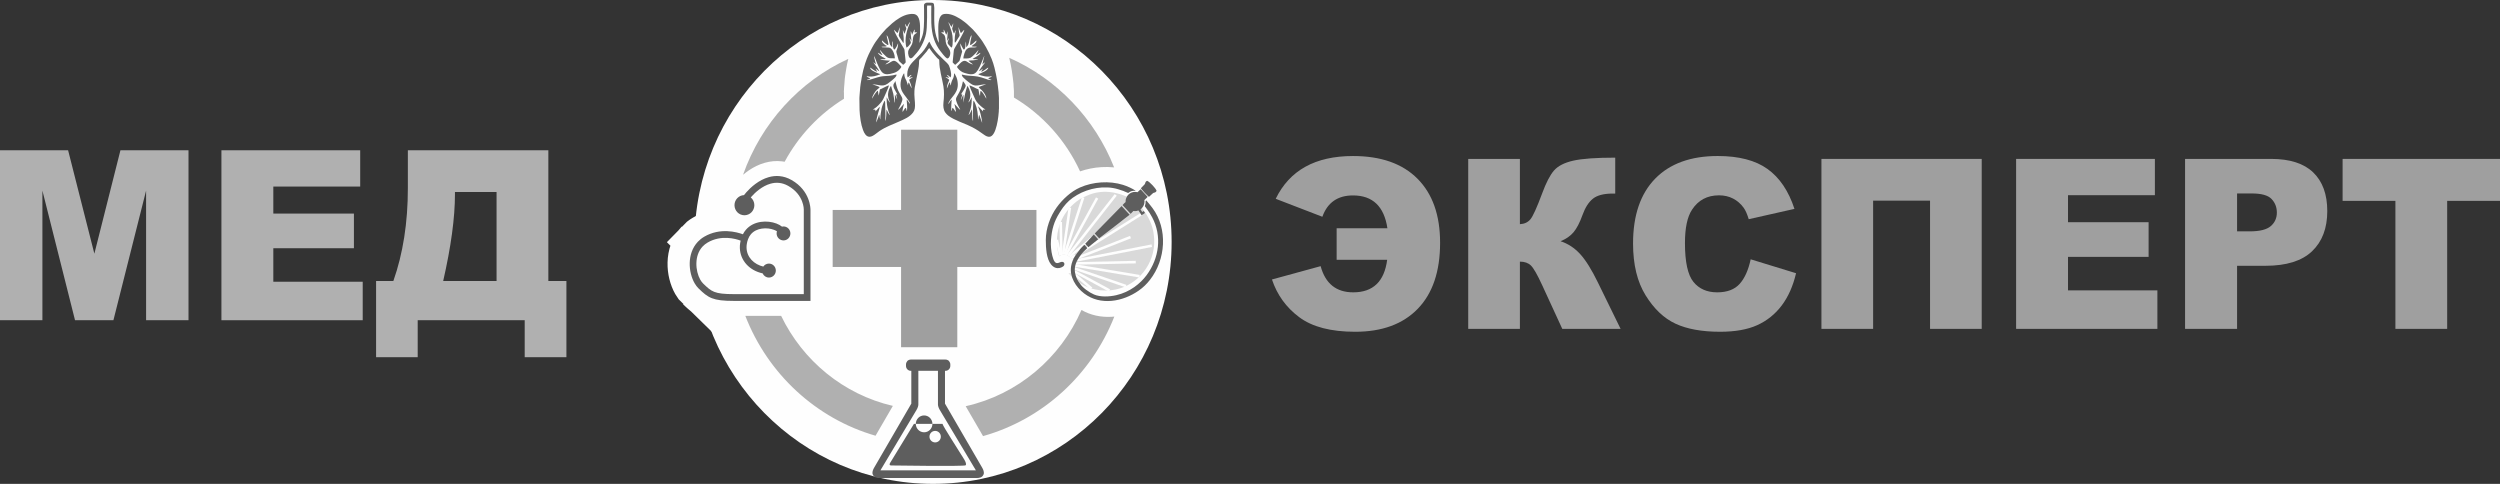 <?xml version="1.0" encoding="UTF-8"?> <svg xmlns="http://www.w3.org/2000/svg" width="279" height="54" viewBox="0 0 279 54" fill="none"><rect x="0" y="0" width="279" height="54" fill="#333333" stroke="none"/><g clip-path="url(#clip0_42_2)"><path d="M10.531 28.311L13.441 16.771H21.036V35.737H16.304V21.273L12.657 35.737H8.373L4.733 21.273V35.737H0V16.771H7.6L10.531 28.311Z" fill="#B0B0B0"></path><path d="M40.198 20.82H30.503V23.835H39.497V27.703H30.503V31.442H40.478V35.737H24.711V16.771H40.198V20.82Z" fill="#B0B0B0"></path><path d="M55.417 31.363V21.428H50.773V21.674C50.773 24.296 50.336 27.526 49.459 31.363H55.417ZM63.212 39.863H58.556V35.736H46.615V39.863H41.971V31.363H43.897C44.977 28.301 45.517 24.848 45.517 21.001V16.77H61.196V31.363H63.212V39.863Z" fill="#B0B0B0"></path><path fill-rule="evenodd" clip-rule="evenodd" d="M104.13 0C118.834 0 130.754 12.089 130.754 27C130.754 41.911 118.834 54 104.13 54C89.426 54 77.506 41.911 77.506 27C77.506 12.089 89.426 0 104.13 0Z" fill="#FEFEFE"></path><path fill-rule="evenodd" clip-rule="evenodd" d="M101.648 40.126H105.516C105.61 40.126 105.7 40.15 105.777 40.194C105.791 40.199 105.803 40.205 105.813 40.21C105.857 40.236 105.894 40.273 105.924 40.316C106.006 40.413 106.055 40.537 106.055 40.672V40.84C106.055 41.14 105.812 41.385 105.516 41.385H105.461V45.045L109.624 52.217C109.729 52.397 109.864 52.712 109.769 52.942C109.616 53.312 109.298 53.349 108.932 53.348L103.582 53.344L98.232 53.348C97.866 53.349 97.549 53.312 97.395 52.942C97.301 52.712 97.435 52.397 97.54 52.217L101.703 45.045V41.385H101.648C101.352 41.385 101.109 41.14 101.109 40.84V40.672C101.109 40.537 101.158 40.413 101.24 40.316C101.271 40.273 101.308 40.236 101.352 40.21C101.361 40.205 101.373 40.199 101.388 40.194C101.464 40.15 101.554 40.126 101.648 40.126ZM103.131 46.363C103.643 46.363 104.058 46.785 104.058 47.304C104.058 47.823 103.643 48.244 103.131 48.244C102.619 48.244 102.204 47.823 102.204 47.304C102.204 46.785 102.619 46.363 103.131 46.363ZM104.058 47.304H102.204H101.995C101.986 47.304 99.452 51.47 99.337 51.659C99.308 51.707 99.175 51.944 99.462 51.946C99.617 51.948 107.615 52.068 107.761 51.928C107.97 51.726 107.434 51.011 107.258 50.719C106.889 50.103 105.283 47.646 105.18 47.304H104.058ZM104.363 48.088C104.713 48.088 104.997 48.376 104.997 48.731C104.997 49.086 104.713 49.374 104.363 49.374C104.012 49.374 103.729 49.086 103.729 48.731C103.729 48.376 104.012 48.088 104.363 48.088ZM104.114 41.385H103.05H102.488V45.149C102.489 45.267 102.437 45.493 102.278 45.758L98.254 52.492H103.05H104.114H108.91L104.885 45.758C104.727 45.493 104.676 45.267 104.676 45.149V41.385H104.114Z" fill="#5E5E5E"></path><path fill-rule="evenodd" clip-rule="evenodd" d="M103.473 0.296H103.697C104.192 0.296 104.234 0.323 104.253 0.715C104.257 0.787 104.269 0.803 104.269 0.891C104.271 2.18 104.162 3.324 104.648 4.53L104.778 4.785C104.778 4.652 104.765 4.585 104.762 4.463C104.76 4.384 104.749 4.389 104.746 4.318L104.714 3.528C104.714 2.998 104.64 1.682 105.354 1.566C105.977 1.466 106.583 1.758 107.083 2.06C107.152 2.103 107.209 2.137 107.279 2.184L107.658 2.461C107.72 2.512 107.77 2.553 107.833 2.604C107.871 2.635 107.885 2.646 107.92 2.677L108.508 3.226C108.537 3.256 108.559 3.276 108.588 3.306L108.82 3.57C108.85 3.609 108.867 3.618 108.897 3.652L109.255 4.096C109.548 4.457 109.808 4.861 110.038 5.267C110.276 5.688 110.49 6.128 110.669 6.578C110.794 6.894 110.902 7.228 110.985 7.563C111.255 8.657 111.327 9.22 111.449 10.364C111.455 10.416 111.448 10.467 111.454 10.519C111.46 10.572 111.468 10.591 111.468 10.666C111.468 10.78 111.481 10.848 111.484 10.939V12.104C111.48 12.158 111.475 12.212 111.47 12.265C111.463 12.322 111.471 12.381 111.467 12.439C111.412 13.127 111.31 13.864 111.084 14.5C111.03 14.655 110.958 14.813 110.87 14.944C110.738 15.143 110.599 15.236 110.457 15.26H110.29C110.064 15.224 109.834 15.055 109.617 14.896C109.004 14.449 108.648 14.252 107.977 13.948L107.066 13.568C106.616 13.365 106.184 13.188 105.801 12.885C105.707 12.809 105.56 12.649 105.492 12.553C105.284 12.26 105.246 11.837 105.288 11.459C105.356 10.848 105.387 10.253 105.284 9.622C105.136 8.725 104.819 7.74 104.826 6.832C104.826 6.693 104.834 6.661 104.73 6.59C104.578 6.485 104.465 6.314 104.337 6.183C104.157 6.002 103.989 5.753 103.835 5.547C103.793 5.489 103.747 5.398 103.697 5.365C103.636 5.407 103.48 5.664 103.42 5.745L102.819 6.441C102.647 6.614 102.566 6.633 102.568 6.832C102.572 7.215 102.511 7.635 102.437 8.004C102.366 8.361 102.292 8.724 102.217 9.087C102.097 9.675 102.035 9.917 102.043 10.555C102.047 10.834 102.093 11.174 102.107 11.456C102.135 11.96 102.107 12.269 101.9 12.551C101.51 13.077 100.902 13.309 100.328 13.568C99.548 13.917 98.883 14.133 98.147 14.628C97.892 14.801 97.661 15.02 97.388 15.164C97.278 15.221 97.179 15.252 97.087 15.26H96.99C96.665 15.23 96.455 14.896 96.311 14.5C96.194 14.183 96.108 13.838 96.047 13.462C95.909 12.618 95.913 11.959 95.91 11.094V10.931C95.915 10.642 95.962 10.361 95.974 10.07C95.992 9.642 96.1 9.048 96.168 8.641C96.258 8.115 96.39 7.57 96.556 7.067C96.82 6.27 97 5.937 97.357 5.268C97.562 4.883 97.858 4.442 98.132 4.104C98.184 4.039 98.229 3.982 98.28 3.917C98.327 3.858 98.373 3.797 98.425 3.742L98.727 3.403C98.79 3.34 98.823 3.29 98.886 3.226L99.56 2.604C100.081 2.16 100.757 1.7 101.447 1.585C101.81 1.524 102.203 1.503 102.433 1.845C102.517 1.971 102.579 2.143 102.612 2.307C102.692 2.685 102.68 3.092 102.68 3.544L102.663 4.027C102.643 4.27 102.617 4.531 102.617 4.785L102.657 4.714C102.802 4.365 102.962 4.018 103.027 3.639C103.161 2.869 103.124 1.847 103.125 1.07C103.125 0.931 103.099 0.601 103.129 0.494C103.143 0.439 103.279 0.332 103.335 0.315C103.375 0.304 103.423 0.298 103.473 0.296ZM100.169 11.199L100.174 11.203C100.174 11.203 100.167 11.201 100.169 11.199ZM97.547 6.252C97.531 6.23 97.532 6.285 97.532 6.203C97.546 6.223 97.541 6.185 97.547 6.252ZM109.417 5.897C109.397 6.154 108.593 6.505 108.543 6.574C108.641 6.622 108.974 6.606 109.131 6.606V6.638C108.978 6.675 108.805 6.715 108.636 6.732C108.482 6.748 108.21 6.738 108.083 6.767C108.112 6.812 108.149 6.849 108.192 6.883L108.591 7.186C108.259 7.159 108.08 6.957 107.85 6.841C107.691 6.762 107.576 6.778 107.429 6.845C107.277 6.914 106.974 7.243 106.854 7.375C106.793 7.442 106.801 7.492 106.852 7.564C106.881 7.606 106.888 7.607 106.917 7.642C107.124 7.891 107.335 8.05 107.66 8.146C108.078 8.269 108.627 8.428 108.944 8.06C109.122 7.856 109.245 7.617 109.365 7.374C109.483 7.134 109.67 6.659 109.772 6.401L109.863 6.203L109.624 7.202C109.682 7.181 109.801 6.994 109.926 6.961C109.904 7.047 109.641 7.35 109.583 7.434C109.527 7.517 109.472 7.592 109.417 7.669C109.379 7.724 109.281 7.867 109.274 7.944C109.37 7.918 109.591 7.719 109.688 7.654C109.674 7.705 109.62 7.782 109.591 7.83C109.564 7.877 109.51 7.951 109.497 8.007C109.735 7.988 110.175 7.572 110.291 7.54C110.287 7.744 109.981 7.917 109.831 7.992C109.666 8.075 109.367 8.222 109.18 8.266C109.267 8.387 109.693 8.474 109.848 8.506C110.024 8.544 110.485 8.584 110.673 8.491C110.668 8.558 110.678 8.516 110.651 8.549C110.568 8.652 110.355 8.661 110.291 8.749C110.342 8.819 110.553 8.886 110.657 8.91C110.513 9.012 110.017 8.804 109.884 8.759C109.625 8.672 109.385 8.592 109.098 8.542C108.671 8.467 108.2 8.473 107.756 8.404C107.676 8.392 107.61 8.379 107.542 8.363C107.481 8.348 107.4 8.32 107.335 8.314C107.34 8.487 107.429 8.555 107.509 8.656L107.774 8.901C107.966 9.053 108.147 9.211 108.35 9.35C108.566 9.496 108.79 9.586 109.141 9.533C109.452 9.485 109.681 9.41 110.037 9.41L109.948 9.449C109.903 9.462 109.881 9.466 109.836 9.481L109.324 9.67C109.282 9.689 109.27 9.705 109.227 9.717C109.25 9.818 109.472 9.968 109.551 10.048C109.575 10.072 109.588 10.09 109.612 10.115C109.811 10.321 110.07 10.701 110.07 11.005C110.067 11.003 110.064 10.994 110.062 10.996C110.062 10.999 110.056 10.989 110.056 10.988C109.927 10.789 109.646 10.171 109.417 10.152C109.404 10.32 109.37 10.504 109.37 10.699C109.296 10.645 109.246 10.268 109.229 10.165C109.218 10.098 109.2 10.035 109.196 9.974C109.123 9.968 108.786 9.791 108.703 9.748C108.622 9.708 108.54 9.673 108.454 9.63C108.391 9.599 108.257 9.538 108.194 9.523C108.197 9.668 108.433 10.183 108.502 10.339C108.618 10.608 108.724 10.854 108.851 11.114C109.019 11.457 109.355 11.76 109.645 11.999C109.746 12.083 109.876 12.144 109.974 12.23C109.644 12.23 109.669 12.219 109.72 12.44C109.668 12.42 109.62 12.347 109.581 12.307C109.526 12.251 109.492 12.221 109.443 12.156L109.163 11.86C109.173 11.981 109.265 12.16 109.304 12.28C109.352 12.424 109.397 12.581 109.433 12.73C109.471 12.882 109.503 13.024 109.535 13.191C109.565 13.336 109.608 13.542 109.608 13.696L109.597 13.677C109.595 13.673 109.588 13.66 109.586 13.655L109.443 13.268C109.415 13.18 109.392 13.128 109.364 13.042C109.34 12.967 109.296 12.881 109.29 12.81C109.233 12.853 109.208 13.171 109.18 13.263C109.167 13.307 109.173 13.297 109.148 13.327C109.148 12.771 109.065 12.146 108.871 11.657C108.822 11.535 108.743 11.302 108.639 11.23C108.633 11.303 108.613 11.417 108.608 11.49C108.59 11.709 108.598 12.248 108.582 12.35C108.568 12.445 108.566 12.82 108.578 12.921C108.597 13.092 108.591 13.307 108.591 13.503C108.537 13.425 108.536 13.326 108.523 13.234C108.471 12.867 108.48 12.607 108.48 12.23C108.428 12.249 108.411 12.32 108.385 12.375C108.311 12.526 108.221 12.749 108.083 12.842C108.105 12.746 108.265 12.424 108.365 11.952C108.436 11.621 108.448 11.259 108.448 10.86C108.378 10.913 108.243 11.322 108.067 11.44C108.072 11.383 108.182 11.18 108.232 11.012C108.33 10.678 108.299 10.305 108.171 9.98C108.137 9.892 108.011 9.629 107.956 9.587C107.939 9.661 107.912 9.723 107.892 9.797C107.824 10.048 107.769 10.152 107.703 10.475L107.51 11.456C107.51 11.152 107.526 10.895 107.526 10.602C107.443 10.626 107.399 10.808 107.368 10.877L107.224 11.183C107.24 11.004 107.383 10.703 107.383 10.506C107.33 10.519 107.302 10.539 107.241 10.554C107.267 10.453 107.699 9.897 107.759 9.629C107.784 9.521 107.748 9.466 107.713 9.399C107.684 9.347 107.521 9.088 107.463 9.071C107.451 9.216 107.278 9.808 107.224 9.942C107.136 10.169 106.972 10.457 106.846 10.67C106.647 11.009 106.63 11.066 106.799 11.501C106.829 11.576 106.851 11.616 106.882 11.692L107.066 12.052C107.1 12.111 107.144 12.17 107.161 12.246C107.079 12.224 106.886 11.994 106.831 11.936L106.6 11.686C106.59 11.674 106.573 11.654 106.56 11.645C106.493 11.593 106.627 11.672 106.546 11.636C106.546 11.636 106.514 11.6 106.523 11.671C106.526 11.701 106.529 11.699 106.535 11.719C106.547 11.762 106.555 11.776 106.567 11.818L106.676 12.368C106.683 12.443 106.67 12.408 106.669 12.488C106.568 12.413 106.435 12.05 106.287 12.037C106.26 12.158 106.224 12.238 106.224 12.392C106.152 12.308 106.159 12.224 106.159 12.118C106.16 12.013 106.152 11.865 106.162 11.765L106.207 11.118C106.11 11.184 105.892 11.521 105.874 11.585C105.81 11.538 105.847 11.495 105.906 11.376C106.236 10.708 107.07 10.301 106.857 9.042C106.808 8.751 106.706 8.513 106.569 8.27C106.538 8.216 106.548 8.207 106.478 8.201C106.478 8.486 106.406 8.697 106.302 8.878C106.214 9.032 106.11 9.376 106.096 9.54C106.053 9.507 106.018 9.272 106.017 9.201C105.925 9.208 105.874 9.383 105.822 9.519C105.796 9.587 105.772 9.636 105.747 9.701C105.728 9.748 105.702 9.836 105.668 9.877C105.668 9.668 105.711 9.513 105.761 9.359L105.938 8.926C105.865 8.816 105.677 8.72 105.562 8.646L105.508 8.604C105.7 8.604 105.756 8.685 105.906 8.685C105.896 8.564 105.713 8.456 105.652 8.362C105.864 8.362 105.986 8.607 106.096 8.637C106.109 8.482 106.207 8.481 106.096 7.928C106.047 7.691 105.984 7.514 105.899 7.306C105.842 7.163 105.481 6.816 105.323 6.682L104.71 6.078C104.416 5.781 104.035 5.298 103.851 4.92C103.81 4.838 103.762 4.7 103.697 4.656C103.653 4.686 103.452 5.077 103.402 5.163C103.072 5.722 102.734 6.028 102.287 6.481C101.769 7.007 101.259 7.441 101.249 8.265C101.245 8.613 101.287 8.507 101.297 8.637C101.444 8.597 101.513 8.362 101.742 8.362C101.666 8.477 101.497 8.572 101.488 8.685C101.637 8.685 101.695 8.604 101.885 8.604L101.561 8.823C101.511 8.858 101.5 8.881 101.456 8.91L101.625 9.352C101.683 9.53 101.727 9.629 101.727 9.861L101.572 9.519C101.525 9.408 101.469 9.221 101.393 9.201C101.36 9.27 101.337 9.428 101.329 9.523L101.216 9.187C101.176 9.05 101.157 8.991 101.091 8.878C100.989 8.699 100.916 8.483 100.916 8.201C100.844 8.207 100.843 8.229 100.778 8.352C100.499 8.88 100.398 9.559 100.625 10.092C100.868 10.659 101.552 11.248 101.552 11.585C101.44 11.51 101.362 11.238 101.186 11.118C101.186 11.214 101.194 11.339 101.206 11.436C101.217 11.523 101.222 11.674 101.231 11.765C101.241 11.853 101.249 12.241 101.207 12.333C101.192 12.366 101.188 12.371 101.17 12.392C101.17 12.235 101.135 12.156 101.106 12.037C100.955 12.05 100.833 12.408 100.725 12.488C100.724 12.418 100.716 12.441 100.72 12.383C100.727 12.258 100.756 12.149 100.78 12.028C100.797 11.941 100.81 11.887 100.83 11.805C100.85 11.725 100.883 11.664 100.884 11.585C100.801 11.642 100.576 11.939 100.499 12.017L100.338 12.175C100.298 12.207 100.28 12.234 100.233 12.246C100.25 12.174 100.285 12.124 100.322 12.062L100.507 11.703C100.54 11.626 100.563 11.578 100.593 11.501C100.766 11.059 100.748 11.003 100.55 10.668C100.299 10.243 100.163 10.017 100.039 9.526C100.022 9.458 100.004 9.385 99.984 9.307C99.967 9.233 99.937 9.142 99.93 9.071H99.899C99.845 9.305 99.569 9.365 99.776 9.857C99.86 10.056 100.141 10.498 100.153 10.554C100.099 10.541 100.071 10.52 100.01 10.506C100.01 10.615 100.057 10.747 100.083 10.851L100.135 11.121L99.927 10.655C99.901 10.609 99.921 10.617 99.867 10.602C99.867 10.893 99.883 11.153 99.883 11.456C99.844 11.428 99.849 11.42 99.834 11.361C99.773 11.104 99.755 10.744 99.696 10.486C99.614 10.125 99.484 9.788 99.439 9.587C99.383 9.628 99.26 9.881 99.227 9.97C99.161 10.14 99.134 10.264 99.109 10.462C99.088 10.621 99.124 10.877 99.158 10.999C99.208 11.175 99.321 11.381 99.327 11.44C99.156 11.324 99.013 10.91 98.945 10.86L98.962 11.424C99.037 12.347 99.299 12.719 99.311 12.858C99.156 12.754 99.039 12.358 98.929 12.23C98.929 12.442 98.91 13.346 98.802 13.503C98.802 13.319 98.793 13.092 98.814 12.935L98.785 11.506C98.779 11.429 98.761 11.307 98.755 11.23C98.694 11.272 98.659 11.349 98.626 11.422C98.593 11.493 98.561 11.565 98.528 11.646C98.468 11.789 98.409 11.998 98.377 12.154C98.305 12.501 98.246 12.915 98.246 13.327C98.193 13.264 98.165 13.025 98.149 12.941C98.139 12.877 98.147 12.842 98.103 12.81C98.095 12.912 97.89 13.419 97.838 13.556L97.785 13.665C97.785 13.155 98.196 12.032 98.199 11.908C98.021 12.028 97.85 12.32 97.675 12.44C97.692 12.362 97.705 12.367 97.705 12.262C97.634 12.228 97.527 12.23 97.42 12.23C97.584 12.085 97.711 12.073 98.044 11.735C98.59 11.18 98.559 11.062 98.892 10.339C98.96 10.195 99.197 9.655 99.2 9.523C99.126 9.54 99.019 9.59 98.951 9.625C98.903 9.65 98.88 9.657 98.83 9.679C98.691 9.74 98.301 9.966 98.199 9.974C98.185 10.14 98.132 10.344 98.093 10.512L98.061 10.641C98.06 10.645 98.053 10.659 98.052 10.662L97.976 10.135C97.888 10.142 97.962 10.129 97.917 10.155C97.855 10.191 97.823 10.246 97.774 10.301C97.72 10.359 97.654 10.456 97.611 10.522L97.393 10.882C97.379 10.908 97.375 10.92 97.362 10.947L97.325 11.005C97.325 10.727 97.664 10.171 97.896 9.99C97.974 9.93 98.144 9.804 98.167 9.717C98.038 9.648 97.917 9.608 97.772 9.553C97.705 9.528 97.648 9.511 97.569 9.484C97.528 9.471 97.504 9.461 97.461 9.45L97.357 9.41C98.024 9.41 98.465 9.741 99.053 9.342L99.48 9.018C99.583 8.935 99.804 8.752 99.887 8.657C99.975 8.555 100.054 8.467 100.058 8.314C99.913 8.326 99.795 8.378 99.652 8.402C99.359 8.449 99.044 8.482 98.755 8.491C98.605 8.496 98.434 8.518 98.296 8.542C97.91 8.609 97.02 8.948 96.832 8.943L96.736 8.91C96.84 8.886 97.051 8.819 97.102 8.749C97.069 8.704 97.063 8.712 97.001 8.691C96.948 8.673 96.936 8.666 96.89 8.642C96.81 8.602 96.751 8.56 96.704 8.491C96.986 8.558 97.03 8.552 97.293 8.539C97.716 8.52 98.153 8.303 98.215 8.298V8.266C98.109 8.242 97.994 8.182 97.892 8.142C97.675 8.054 97.108 7.819 97.102 7.54C97.228 7.574 97.673 8.002 97.912 8.007C97.863 7.934 97.727 7.732 97.705 7.654C97.777 7.692 97.845 7.751 97.91 7.801C97.968 7.845 98.054 7.937 98.135 7.944C97.976 7.639 97.767 7.35 97.551 7.086C97.52 7.049 97.48 7.008 97.468 6.961C97.592 6.994 97.659 7.149 97.738 7.171C97.738 7.066 97.713 7.015 97.693 6.941C97.646 6.765 97.547 6.416 97.547 6.252C97.62 6.336 97.822 6.91 97.871 7.02C98.369 8.152 98.543 8.522 99.746 8.143C100.012 8.059 100.23 7.93 100.411 7.721L100.533 7.571C100.582 7.508 100.613 7.462 100.547 7.384C100.434 7.249 100.126 6.923 99.976 6.85C99.811 6.771 99.736 6.76 99.556 6.839C99.432 6.892 99.331 6.975 99.21 7.036C99.121 7.081 98.915 7.183 98.802 7.186C98.849 7.121 98.998 7.042 99.069 6.989C99.13 6.941 99.292 6.82 99.327 6.767C99.153 6.767 98.931 6.75 98.763 6.726C98.635 6.708 98.495 6.704 98.373 6.671C98.323 6.658 98.302 6.643 98.246 6.638C98.281 6.591 98.29 6.605 98.372 6.605C98.511 6.607 98.739 6.628 98.85 6.574C98.766 6.458 98.179 6.3 97.96 5.881C98.154 5.927 98.268 6.139 98.485 6.139C98.46 6.091 98.152 5.624 98.218 5.602C98.255 5.59 98.388 5.789 98.415 5.823C98.481 5.911 98.549 5.969 98.624 6.046C99.091 6.52 99.098 6.509 99.867 6.509C99.867 6.152 99.664 5.498 99.307 5.337C99.247 5.31 99.08 5.3 98.993 5.3C98.863 5.301 98.765 5.294 98.659 5.285C98.534 5.275 98.432 5.3 98.374 5.22C98.452 5.22 98.452 5.206 98.532 5.203C98.589 5.201 98.65 5.208 98.707 5.204C98.824 5.198 98.953 5.207 98.961 5.107C98.851 5.098 98.698 4.961 98.624 4.886C98.516 4.777 98.422 4.724 98.422 4.511C98.497 4.552 98.524 4.59 98.584 4.652C98.639 4.708 98.692 4.754 98.753 4.803C99.257 5.222 99.17 5.029 99.058 4.462C99.032 4.329 98.948 4.047 98.945 3.931C99.188 4.095 99.236 4.843 99.346 5.008C99.363 5.034 99.375 5.047 99.394 5.072L99.512 5.209C99.555 5.262 99.513 5.25 99.582 5.268C99.582 5.053 99.554 4.778 99.597 4.591C99.708 4.753 99.583 5.237 99.739 5.462C99.79 5.535 99.837 5.537 99.889 5.468C99.912 5.435 99.927 5.411 99.946 5.381C100.017 5.275 100.092 5.153 100.142 5.031C100.174 4.956 100.175 4.892 100.233 4.849C100.233 5.209 100.135 5.411 100.032 5.695C99.998 5.786 100.109 6.08 100.139 6.185C100.17 6.291 100.203 6.4 100.233 6.509C100.248 6.563 100.264 6.621 100.278 6.672C100.331 6.858 100.402 6.865 100.562 7.029C100.607 7.074 100.631 7.085 100.674 7.125C100.717 7.166 100.741 7.202 100.789 7.234C100.868 7.192 100.904 7.141 100.968 7.078C101.04 7.004 101.092 6.998 101.071 6.853C101.012 6.443 100.996 6.019 100.944 5.595C100.931 5.486 100.897 5.44 100.846 5.356C100.798 5.277 100.759 5.215 100.712 5.137C100.625 4.991 100.534 4.852 100.455 4.704C100.303 4.419 99.792 3.568 99.772 3.319C99.878 3.391 100.052 3.662 100.185 3.673C100.198 3.617 100.227 3.576 100.246 3.526C100.308 3.374 100.34 3.197 100.412 3.049C100.413 3.046 100.417 3.041 100.418 3.039C100.419 3.036 100.421 3.031 100.423 3.029C100.423 3.221 100.39 3.406 100.365 3.564C100.289 4.027 100.212 3.89 100.563 4.418C100.613 4.492 100.769 4.713 100.789 4.801H100.821C100.822 4.729 100.845 4.698 100.851 4.638C100.871 4.454 100.846 4.23 100.836 4.06C100.821 3.799 100.757 3.621 100.757 3.351C100.813 3.417 100.874 3.68 100.916 3.77C100.972 3.727 101.101 3.325 101.131 3.244C101.165 3.155 101.105 3.064 101.077 2.978C101.048 2.892 101.011 2.768 101.011 2.658C101.106 2.722 101.125 2.922 101.234 2.996C101.334 2.846 101.415 2.568 101.568 2.464C101.564 2.517 101.535 2.573 101.515 2.62C101.489 2.678 101.474 2.718 101.45 2.779C101.406 2.891 101.367 2.985 101.331 3.094C101.174 3.577 101.062 4.022 101.059 4.559C101.057 4.771 101.105 5.18 101.17 5.316C101.33 5.231 101.487 5.041 101.595 4.893C101.684 4.773 101.65 4.694 101.602 4.573C101.567 4.485 101.507 4.349 101.504 4.237C101.612 4.364 101.646 4.537 101.727 4.559C101.705 4.515 101.675 4.121 101.665 4.041C101.645 3.852 101.631 3.687 101.631 3.48C101.698 3.558 101.766 3.771 101.774 3.867H101.806C101.83 3.761 101.881 3.666 101.928 3.572C101.966 3.494 102.001 3.327 102.092 3.302C102.092 3.418 102.062 3.509 102.06 3.609H102.362C102.315 3.68 102.221 3.729 102.149 3.779C102.08 3.827 101.994 3.909 101.959 3.99C101.883 4.172 101.885 4.443 101.849 4.668C101.77 5.156 101.409 5.402 101.351 5.742C101.311 5.976 101.419 6.599 101.7 6.499C101.823 6.455 101.939 6.319 102.017 6.224L102.294 5.909C102.818 5.316 103.321 4.244 103.393 3.447C103.404 3.33 103.421 3.188 103.427 3.077C103.477 2.134 103.458 1.757 103.458 0.811C103.458 0.718 103.474 0.699 103.474 0.618H103.935C103.935 1.927 103.832 3.223 104.243 4.392C104.413 4.875 104.64 5.289 104.929 5.678L105.275 6.118C105.371 6.235 105.544 6.432 105.673 6.504C105.919 6.641 106.224 5.932 105.934 5.481C105.769 5.223 105.6 5.019 105.546 4.682C105.497 4.369 105.542 4.041 105.315 3.837C105.236 3.764 105.087 3.692 105.031 3.609C105.126 3.609 105.267 3.592 105.334 3.625C105.334 3.52 105.304 3.4 105.301 3.302C105.449 3.402 105.494 3.773 105.62 3.867L105.763 3.48C105.763 3.707 105.72 4.363 105.668 4.591C105.713 4.557 105.817 4.322 105.89 4.237C105.89 4.354 105.836 4.473 105.799 4.564C105.71 4.787 105.726 4.854 105.989 5.12C106.076 5.207 106.111 5.256 106.224 5.316C106.385 4.976 106.339 4.018 106.218 3.598L105.951 2.772C105.918 2.684 105.848 2.559 105.826 2.464C105.88 2.5 105.963 2.648 106.008 2.716C106.035 2.758 106.063 2.802 106.086 2.846C106.121 2.912 106.119 2.934 106.16 2.996C106.262 2.927 106.296 2.769 106.35 2.658C106.364 2.631 106.365 2.629 106.382 2.609C106.382 2.785 106.35 2.905 106.294 3.051C106.23 3.216 106.275 3.281 106.341 3.456C106.36 3.505 106.37 3.536 106.389 3.586C106.412 3.643 106.432 3.662 106.446 3.722C106.506 3.716 106.499 3.715 106.521 3.668C106.531 3.645 106.549 3.588 106.554 3.572C106.577 3.491 106.604 3.44 106.621 3.367C106.675 3.447 106.627 3.594 106.612 3.679C106.561 3.987 106.542 4.266 106.541 4.576C106.54 4.665 106.552 4.687 106.557 4.753C106.636 4.746 106.666 4.676 106.707 4.615L107.059 4.053C107.14 3.936 107.079 3.841 107.03 3.58C107.001 3.427 106.971 3.217 106.971 3.029C106.982 3.045 106.972 3.024 106.987 3.059C106.997 3.081 106.996 3.078 107.004 3.106C107.013 3.13 107.024 3.166 107.032 3.192C107.051 3.251 107.065 3.299 107.089 3.36C107.135 3.483 107.169 3.582 107.224 3.689C107.343 3.657 107.503 3.367 107.622 3.335C107.583 3.503 107.497 3.653 107.421 3.807C107.16 4.336 106.865 4.847 106.555 5.345C106.427 5.55 106.452 5.656 106.421 5.887C106.405 6.001 106.404 6.098 106.389 6.21C106.359 6.426 106.358 6.627 106.326 6.839C106.301 6.997 106.339 6.99 106.418 7.069C106.484 7.135 106.524 7.191 106.605 7.234C106.698 7.171 106.931 6.929 107.046 6.828C107.1 6.779 107.136 6.604 107.159 6.524L107.346 5.859C107.369 5.782 107.39 5.775 107.367 5.706C107.264 5.4 107.161 5.223 107.161 4.833C107.224 4.907 107.295 5.115 107.347 5.209C107.399 5.302 107.5 5.492 107.574 5.543C107.82 5.376 107.694 5.002 107.781 4.624C107.82 4.686 107.829 5.196 107.829 5.268C107.88 5.234 108.013 5.068 108.046 5.005C108.166 4.783 108.225 4.072 108.432 3.931C108.432 4.208 108.258 4.613 108.258 5.027C108.485 5.021 108.826 4.589 108.973 4.511C108.973 4.73 108.882 4.772 108.771 4.886C108.706 4.952 108.446 5.12 108.432 5.139C108.462 5.18 108.481 5.181 108.544 5.188C108.613 5.194 108.635 5.202 108.702 5.205C108.754 5.206 108.81 5.202 108.862 5.203C108.943 5.206 108.942 5.22 109.02 5.22C108.953 5.313 108.541 5.301 108.401 5.3C107.958 5.299 107.76 5.56 107.635 5.943C107.579 6.115 107.515 6.337 107.51 6.525C107.729 6.525 108.115 6.545 108.296 6.451C108.425 6.382 108.549 6.271 108.651 6.167C108.794 6.021 108.947 5.883 109.069 5.72C109.275 5.443 109.17 5.712 109.075 5.872C109.018 5.969 108.958 6.046 108.909 6.139C109.01 6.139 109.102 6.078 109.17 6.033C109.241 5.984 109.331 5.904 109.417 5.897ZM105.811 2.432L105.815 2.436C105.815 2.436 105.809 2.434 105.811 2.432Z" fill="#5E5E5E"></path><path fill-rule="evenodd" clip-rule="evenodd" d="M106.835 23.43H115.666V29.793H106.835V38.75H100.56V29.793H91.728V23.43H100.56V14.475H106.835V23.43Z" fill="#9F9F9F"></path><path fill-rule="evenodd" clip-rule="evenodd" d="M83.787 22.031C84.032 22.238 84.188 22.549 84.188 22.898C84.188 23.519 83.692 24.023 83.079 24.023C82.465 24.023 81.969 23.519 81.969 22.898C81.969 22.292 82.441 21.798 83.033 21.774C83.109 21.672 83.196 21.564 83.296 21.453C83.799 20.887 84.688 20.083 85.787 19.772C86.559 19.554 87.427 19.577 88.325 20.083C90.455 21.284 90.45 23.314 90.449 23.399H90.451V33.204V33.582H90.077H81.903C80.714 33.582 80.005 33.497 79.445 33.278C78.871 33.052 78.495 32.707 77.955 32.184V32.185C77.79 32.026 77.639 31.823 77.507 31.591C77.168 30.993 76.953 30.173 76.973 29.346C76.993 28.503 77.257 27.644 77.88 26.982L77.879 26.981C78.08 26.769 78.318 26.577 78.598 26.414C80.363 25.386 82.207 25.887 82.909 26.145C83.003 25.957 83.115 25.792 83.241 25.645C83.685 25.125 84.295 24.855 84.918 24.763C85.523 24.674 86.147 24.756 86.642 24.944C86.884 25.035 87.099 25.153 87.271 25.29C87.325 25.278 87.382 25.271 87.441 25.271C87.865 25.271 88.209 25.621 88.209 26.051C88.209 26.482 87.865 26.831 87.441 26.831C87.016 26.831 86.671 26.482 86.671 26.051C86.671 25.967 86.684 25.887 86.709 25.812C86.615 25.751 86.505 25.697 86.383 25.651C85.996 25.505 85.504 25.442 85.023 25.512C84.563 25.579 84.118 25.773 83.805 26.139C83.674 26.292 83.563 26.477 83.483 26.695C83.415 26.879 83.368 27.06 83.341 27.24C83.256 27.799 83.377 28.302 83.64 28.711C83.909 29.128 84.328 29.452 84.832 29.643C84.944 29.685 85.061 29.721 85.183 29.75C85.322 29.548 85.553 29.416 85.815 29.416C86.239 29.416 86.583 29.765 86.583 30.195C86.583 30.626 86.239 30.976 85.815 30.976C85.5 30.976 85.229 30.784 85.11 30.508C84.926 30.469 84.746 30.416 84.572 30.35C83.918 30.103 83.371 29.677 83.015 29.125C82.653 28.566 82.489 27.881 82.603 27.127C82.616 27.037 82.634 26.946 82.656 26.854C82.073 26.636 80.481 26.188 78.969 27.069C78.755 27.193 78.573 27.34 78.419 27.503H78.418C77.938 28.013 77.734 28.691 77.718 29.363C77.701 30.052 77.876 30.727 78.152 31.215C78.248 31.383 78.355 31.527 78.468 31.637V31.639C78.941 32.096 79.267 32.398 79.714 32.573C80.176 32.754 80.808 32.825 81.903 32.825H89.704V23.399L89.704 23.396C89.704 23.391 89.744 21.747 87.963 20.744C87.262 20.348 86.587 20.33 85.985 20.5C85.061 20.762 84.29 21.463 83.851 21.958C83.829 21.984 83.807 22.008 83.787 22.031Z" stroke="#FEFEFE" stroke-width="4.949" stroke-miterlimit="22.926"></path><path fill-rule="evenodd" clip-rule="evenodd" d="M83.786 22.032C84.031 22.238 84.187 22.549 84.187 22.898C84.187 23.519 83.691 24.023 83.078 24.023C82.465 24.023 81.969 23.519 81.969 22.898C81.969 22.292 82.44 21.798 83.032 21.774C83.108 21.672 83.195 21.564 83.295 21.453C83.797 20.887 84.687 20.083 85.786 19.772C86.558 19.554 87.426 19.577 88.324 20.083C90.454 21.284 90.45 23.315 90.448 23.399H90.45V33.204V33.582H90.076H81.902C80.713 33.582 80.005 33.497 79.445 33.278C78.87 33.052 78.494 32.707 77.954 32.184V32.185C77.79 32.026 77.639 31.823 77.506 31.591C77.167 30.993 76.952 30.173 76.972 29.346C76.993 28.502 77.256 27.644 77.879 26.982L77.878 26.981C78.079 26.769 78.317 26.577 78.597 26.414C80.362 25.386 82.206 25.887 82.908 26.145C83.002 25.957 83.114 25.792 83.24 25.645C83.685 25.125 84.294 24.855 84.918 24.763C85.522 24.674 86.146 24.756 86.641 24.943C86.883 25.035 87.098 25.153 87.27 25.29C87.324 25.278 87.381 25.271 87.44 25.271C87.864 25.271 88.208 25.62 88.208 26.051C88.208 26.482 87.864 26.831 87.44 26.831C87.015 26.831 86.67 26.482 86.67 26.051C86.67 25.967 86.684 25.887 86.708 25.811C86.615 25.751 86.504 25.697 86.382 25.651C85.995 25.504 85.504 25.441 85.022 25.512C84.562 25.579 84.117 25.773 83.804 26.139C83.672 26.292 83.562 26.476 83.481 26.695C83.414 26.879 83.367 27.061 83.341 27.24C83.255 27.799 83.376 28.303 83.639 28.711C83.908 29.128 84.326 29.452 84.832 29.643C84.944 29.685 85.06 29.721 85.182 29.75C85.322 29.548 85.552 29.416 85.814 29.416C86.238 29.416 86.583 29.765 86.583 30.195C86.583 30.626 86.238 30.976 85.814 30.976C85.499 30.976 85.228 30.784 85.109 30.508C84.925 30.469 84.746 30.416 84.572 30.35C83.917 30.103 83.371 29.677 83.015 29.125C82.653 28.565 82.488 27.881 82.602 27.127C82.615 27.037 82.633 26.946 82.656 26.854C82.072 26.636 80.48 26.188 78.968 27.069C78.755 27.193 78.572 27.34 78.418 27.503H78.417C77.937 28.013 77.733 28.691 77.717 29.363C77.7 30.052 77.875 30.727 78.151 31.215C78.247 31.383 78.354 31.527 78.468 31.637V31.639C78.94 32.096 79.266 32.398 79.714 32.572C80.175 32.754 80.807 32.825 81.902 32.825H89.703V23.399L89.704 23.397C89.704 23.391 89.743 21.747 87.962 20.743C87.261 20.348 86.586 20.33 85.984 20.501C85.06 20.762 84.289 21.463 83.85 21.959C83.828 21.984 83.807 22.008 83.786 22.032Z" fill="#5E5E5E"></path><path fill-rule="evenodd" clip-rule="evenodd" d="M120.547 27.802L120.825 28.205C120.1 29.045 119.617 29.957 120.224 31.184C120.27 31.28 120.309 31.339 120.364 31.42L120.434 31.519C120.529 31.596 120.762 31.75 120.916 31.829C121.345 32.05 121.782 32.213 122.265 32.313C122.974 32.459 123.736 32.467 124.459 32.321C127.025 31.806 128.896 29.419 128.811 26.795C128.776 25.696 128.492 24.833 127.96 23.958C127.815 23.722 127.581 23.391 127.422 23.199L127.223 23.211L126.982 23.449L126.981 23.501C126.914 23.512 126.853 23.528 126.778 23.531C126.774 23.531 126.77 23.531 126.766 23.532L126.403 22.965L125.315 22.849C125.407 22.74 125.541 22.625 125.646 22.557C125.66 22.29 125.671 22.16 125.769 21.944C125.641 21.946 123.766 20.911 121.626 21.705C121.218 21.856 121.179 21.905 120.963 21.996C120.174 22.327 119.352 23.128 118.866 23.852C118.745 24.032 118.617 24.264 118.509 24.484L118.351 24.838C118.299 24.958 118.261 25.069 118.223 25.191C118.051 25.743 117.951 26.281 117.951 26.903C117.951 27.318 118.043 28.293 118.217 28.61C118.393 28.482 118.543 28.325 118.938 28.431C119.132 28.484 119.204 28.547 119.353 28.655L119.399 28.691C119.533 28.808 119.631 28.915 119.693 29.076C119.789 28.985 119.873 28.724 119.961 28.592C120.102 28.383 120.324 28.07 120.547 27.802Z" fill="#D9D9D9"></path><path fill-rule="evenodd" clip-rule="evenodd" d="M119.626 30.885L119.531 30.448L119.243 30.482C119.304 30.582 119.527 30.832 119.626 30.885Z" fill="#E6E6E6"></path><path d="M118.333 28.524L117.945 26.77" stroke="#FEFEFE" stroke-width="0.288" stroke-miterlimit="22.926"></path><path d="M118.449 28.456L118.376 24.774" stroke="#FEFEFE" stroke-width="0.288" stroke-miterlimit="22.926"></path><path d="M118.634 28.405L119.395 23.179" stroke="#FEFEFE" stroke-width="0.288" stroke-miterlimit="22.926"></path><path d="M118.812 28.412L120.88 22.035" stroke="#FEFEFE" stroke-width="0.288" stroke-miterlimit="22.926"></path><path d="M118.97 28.448L122.437 22.099" stroke="#FEFEFE" stroke-width="0.288" stroke-miterlimit="22.926"></path><path d="M119.181 28.544L124.514 21.75" stroke="#FEFEFE" stroke-width="0.288" stroke-miterlimit="22.926"></path><path d="M119.341 28.657L121.88 26.539" stroke="#FEFEFE" stroke-width="0.288" stroke-miterlimit="22.926"></path><path d="M119.52 28.817L120.016 28.505M120.718 28.066L127.507 23.807" stroke="#FEFEFE" stroke-width="0.288" stroke-miterlimit="22.926"></path><path d="M119.655 29.011L119.766 28.967M120.431 28.706L126.165 26.459" stroke="#FEFEFE" stroke-width="0.288" stroke-miterlimit="22.926"></path><path d="M120.229 29.037L128.54 27.417" stroke="#FEFEFE" stroke-width="0.288" stroke-miterlimit="22.926"></path><path d="M120.069 29.393L126.751 29.251" stroke="#FEFEFE" stroke-width="0.288" stroke-miterlimit="22.926"></path><path d="M119.997 29.635L127.169 30.824" stroke="#FEFEFE" stroke-width="0.288" stroke-miterlimit="22.926"></path><path d="M119.946 29.97L125.659 31.927" stroke="#FEFEFE" stroke-width="0.288" stroke-miterlimit="22.926"></path><path d="M119.952 30.32L123.815 32.415" stroke="#FEFEFE" stroke-width="0.288" stroke-miterlimit="22.926"></path><path d="M120.022 30.688L121.808 32.204" stroke="#FEFEFE" stroke-width="0.288" stroke-miterlimit="22.926"></path><path fill-rule="evenodd" clip-rule="evenodd" d="M116.712 26.796C116.712 27.693 116.786 28.876 117.293 29.507C117.918 30.284 118.665 29.763 118.728 29.655C118.859 29.432 118.762 29.221 118.508 29.221C118.175 29.221 117.752 29.824 117.438 28.543C117.304 27.999 117.246 27.393 117.29 26.795C117.376 25.624 117.619 24.732 118.24 23.755C118.373 23.547 118.487 23.346 118.631 23.157C119.082 22.563 119.488 22.179 120.198 21.762C121.494 21 123.275 20.657 124.793 21.121C124.986 21.179 125.177 21.237 125.354 21.305C125.541 21.376 125.723 21.476 125.904 21.537C126.222 21.315 126.359 21.267 126.748 21.303C126.468 21.072 125.763 20.765 125.33 20.63C123.797 20.152 121.98 20.281 120.534 20.92C119.517 21.369 118.568 22.253 117.928 23.144C117.214 24.138 116.712 25.483 116.712 26.796ZM120.522 31.641L120.363 31.422C120.31 31.34 120.271 31.28 120.224 31.185C119.587 29.899 120.148 28.959 120.93 28.085C121.052 27.954 121.201 27.815 121.348 27.686L121.006 27.311L120.874 27.452C120.771 27.545 120.659 27.668 120.546 27.803L120.545 27.804C120.322 28.072 120.101 28.384 119.961 28.593C119.769 28.878 119.594 29.354 119.538 29.693C119.333 30.902 120.07 32.046 120.99 32.749C122.811 34.14 125.316 33.669 127.084 32.428C127.578 32.081 127.961 31.71 128.339 31.227C130.1 28.969 130.35 25.551 128.615 23.214C128.502 23.061 128.005 22.43 127.924 22.367L127.852 22.433C127.865 22.615 127.829 22.847 127.766 23.015C127.796 23.064 127.889 23.183 128.03 23.376C128.222 23.639 128.41 23.931 128.578 24.246C129.698 26.338 129.371 28.818 127.96 30.711C127.271 31.634 126.119 32.592 124.569 32.944C123.787 33.122 122.803 33.166 122.093 32.866C121.569 32.645 120.778 32.089 120.522 31.641ZM127.719 22.319L127.713 22.324C127.722 22.378 127.726 22.433 127.726 22.489C127.726 22.851 127.549 23.17 127.278 23.364L127.472 23.665L127.637 23.553L127.78 23.765L127.613 23.88L127.615 23.884L127.404 24.026L127.055 23.487C126.935 23.535 126.805 23.561 126.668 23.561C126.606 23.561 126.545 23.555 126.485 23.544C126.387 23.647 126.294 23.758 126.18 23.865L125.277 22.886C125.374 22.764 125.487 22.65 125.613 22.55C125.612 22.529 125.612 22.509 125.612 22.489C125.612 21.897 126.084 21.416 126.668 21.416C126.764 21.416 126.856 21.429 126.944 21.453L127.296 21.117L128.082 21.974L127.733 22.307H127.732L127.719 22.319ZM121.112 27.199L122.071 26.173L122.553 26.702C122.337 26.889 122.211 26.993 121.906 27.227C121.81 27.302 121.644 27.432 121.464 27.586L121.112 27.199ZM122.176 26.06L122.381 25.841L125.17 22.997L126.066 23.965C126.046 23.981 126.026 23.996 126.006 24.012C125.581 24.324 125.19 24.658 124.772 24.977C124.105 25.49 123.436 26.003 122.769 26.515L122.669 26.601L122.176 26.06ZM127.32 21.006C127.34 21.059 127.524 21.271 127.718 21.482H127.717L127.747 21.512L127.775 21.543H127.776C127.974 21.749 128.174 21.944 128.225 21.968C128.356 21.855 128.503 21.719 128.632 21.596C128.813 21.421 128.911 21.589 129.076 21.298C129.023 21.138 128.829 20.89 128.617 20.668C128.409 20.444 128.173 20.237 128.017 20.175C127.724 20.33 127.885 20.436 127.704 20.613C127.577 20.737 127.436 20.881 127.32 21.006Z" fill="#5E5E5E"></path><path fill-rule="evenodd" clip-rule="evenodd" d="M112.629 6.451C117.943 8.802 122.17 13.209 124.336 18.68C123.864 18.632 123.387 18.623 122.914 18.652C122.102 18.7 121.293 18.861 120.537 19.125C118.953 15.68 116.366 12.805 113.156 10.885V10.137L113.149 10.08C113.144 9.896 113.143 9.888 113.143 9.882C113.141 9.862 113.14 9.871 113.138 9.882H113.134V9.868C113.134 9.729 113.128 9.643 113.118 9.571C113.118 9.508 113.116 9.445 113.109 9.376C113.047 8.802 112.997 8.366 112.92 7.882C112.844 7.41 112.757 6.975 112.629 6.451ZM124.359 35.331C121.82 41.799 116.401 46.788 109.708 48.669L107.771 45.332C113.57 44.038 118.346 39.983 120.693 34.595C121.736 35.192 122.886 35.416 124.032 35.356C124.141 35.35 124.25 35.342 124.359 35.331ZM94.188 11.02C91.418 12.731 89.127 15.16 87.566 18.052C87.469 18.034 87.372 18.019 87.275 18.006C86.601 17.925 85.955 17.996 85.348 18.168C84.69 18.354 84.102 18.654 83.598 18.995C83.355 19.159 83.13 19.331 82.925 19.505C84.946 13.747 89.219 9.072 94.67 6.571L94.654 6.639C94.574 6.959 94.51 7.271 94.46 7.562L94.436 7.703C94.363 8.131 94.269 8.684 94.247 9.209C94.243 9.277 94.234 9.381 94.223 9.485V9.493C94.206 9.676 94.188 9.859 94.184 10.1L94.177 10.129V10.289H94.184V10.402C94.185 10.617 94.186 10.821 94.188 11.02ZM113.112 9.522V9.519C113.108 9.498 113.101 9.453 113.105 9.478L113.112 9.522ZM113.134 9.882C113.135 9.912 113.136 9.896 113.138 9.882H113.134ZM87.176 35.252C89.593 40.265 94.151 44.023 99.643 45.298L97.71 48.627C91.059 46.707 85.686 41.711 83.178 35.252H87.176Z" fill="#B0B0B0"></path><path d="M142.37 22.186C143.918 19.003 146.792 17.412 150.994 17.412C154.116 17.412 156.515 18.257 158.196 19.948C159.875 21.638 160.715 24.018 160.715 27.088C160.715 30.289 159.885 32.744 158.227 34.456C156.57 36.169 154.238 37.025 151.236 37.025C148.531 37.025 146.452 36.484 144.999 35.401C143.544 34.319 142.527 32.915 141.95 31.19L147.383 29.703C147.911 31.651 149.123 32.625 151.02 32.625C153.231 32.625 154.494 31.414 154.809 28.991H149.169V25.471H154.834C154.468 23.031 153.188 21.81 150.994 21.81C149.284 21.81 148.145 22.604 147.575 24.191L142.37 22.186Z" fill="#9F9F9F"></path><path d="M180.859 36.701H174.35L172.096 31.803C171.563 30.645 171.148 29.922 170.852 29.632C170.555 29.342 170.144 29.198 169.62 29.198V36.701H163.854V17.735H169.62V25.018C170.122 24.993 170.513 24.812 170.793 24.474C171.075 24.139 171.512 23.174 172.107 21.577C172.541 20.395 172.979 19.548 173.421 19.035C173.864 18.522 174.583 18.154 175.577 17.929C176.572 17.705 178.133 17.593 180.259 17.593V21.603H179.966C178.979 21.603 178.248 21.793 177.772 22.173C177.295 22.552 176.904 23.167 176.598 24.017C176.292 24.866 175.962 25.5 175.609 25.917C175.255 26.337 174.774 26.67 174.161 26.92C174.995 27.197 175.722 27.673 176.342 28.35C176.963 29.027 177.623 30.082 178.32 31.513L180.859 36.701Z" fill="#9F9F9F"></path><path d="M195.376 28.938L200.44 30.491C200.101 31.931 199.565 33.135 198.833 34.101C198.102 35.066 197.194 35.795 196.109 36.286C195.025 36.778 193.645 37.024 191.97 37.024C189.937 37.024 188.276 36.724 186.988 36.125C185.7 35.526 184.587 34.473 183.653 32.965C182.717 31.456 182.249 29.526 182.249 27.173C182.249 24.035 183.072 21.624 184.717 19.938C186.363 18.254 188.691 17.411 191.703 17.411C194.057 17.411 195.91 17.894 197.257 18.86C198.605 19.827 199.607 21.31 200.262 23.311L195.159 24.462C194.98 23.884 194.794 23.461 194.598 23.194C194.275 22.746 193.879 22.401 193.412 22.159C192.943 21.918 192.42 21.798 191.842 21.798C190.532 21.798 189.529 22.331 188.832 23.4C188.304 24.192 188.041 25.437 188.041 27.134C188.041 29.236 188.355 30.677 188.984 31.456C189.613 32.236 190.499 32.625 191.638 32.625C192.743 32.625 193.578 32.311 194.145 31.682C194.71 31.051 195.12 30.137 195.376 28.938Z" fill="#9F9F9F"></path><path d="M215.394 22.392H209.04V36.701H203.272V17.735H221.159V36.701H215.394V22.392Z" fill="#9F9F9F"></path><path d="M240.485 21.784H230.79V24.798H239.784V28.667H230.79V32.406H240.765V36.701H224.998V17.735H240.485V21.784Z" fill="#9F9F9F"></path><path d="M249.658 25.82H251.073C252.188 25.82 252.97 25.624 253.421 25.232C253.872 24.838 254.097 24.337 254.097 23.725C254.097 23.13 253.901 22.625 253.51 22.211C253.12 21.797 252.383 21.59 251.303 21.59H249.658V25.82ZM243.854 17.734H253.459C255.551 17.734 257.119 18.24 258.16 19.248C259.202 20.257 259.724 21.694 259.724 23.556C259.724 25.471 259.155 26.967 258.02 28.046C256.885 29.124 255.152 29.662 252.821 29.662H249.658V36.7H243.854V17.734Z" fill="#9F9F9F"></path><path d="M279 22.417H273.105V36.701H267.327V22.417H261.434V17.735H279V22.417Z" fill="#9F9F9F"></path></g><defs><clipPath id="clip0_42_2"><rect width="279" height="54" fill="white"></rect></clipPath></defs></svg> 